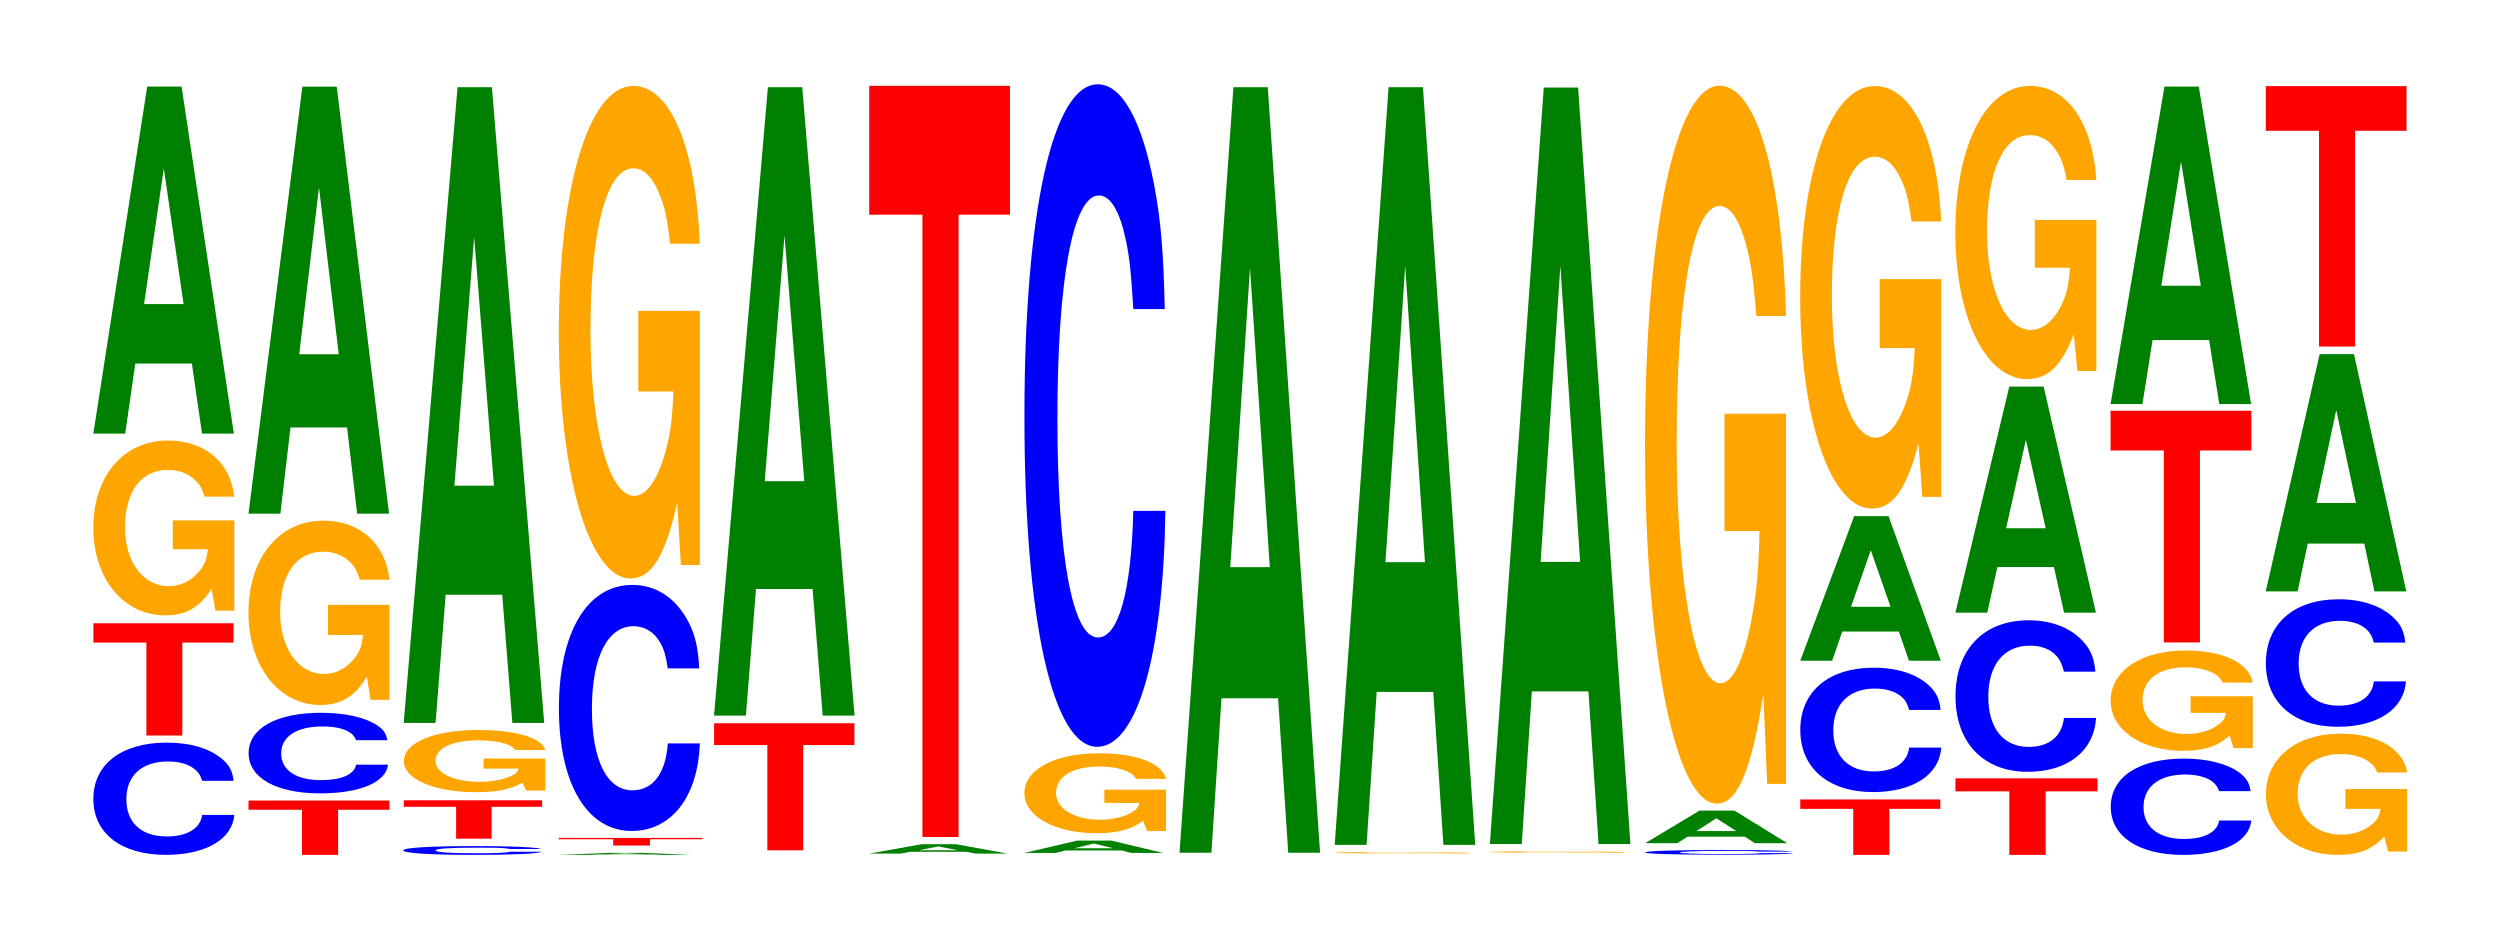 <?xml version="1.0" encoding="UTF-8"?>
<svg xmlns="http://www.w3.org/2000/svg" xmlns:xlink="http://www.w3.org/1999/xlink" width="174pt" height="66pt" viewBox="0 0 174 66" version="1.1">
<defs>
<g>
<symbol overflow="visible" id="glyph0-0">
<path style="stroke:none;" d="M 10.438 -4.922 C 10.359 -5.562 10.156 -5.984 9.688 -6.391 C 8.828 -7.156 7.453 -7.578 5.781 -7.578 C 2.625 -7.578 0.672 -6.062 0.672 -3.656 C 0.672 -1.266 2.609 0.234 5.719 0.234 C 8.484 0.234 10.344 -0.844 10.484 -2.547 L 8.25 -2.547 C 8.109 -1.594 7.203 -1.047 5.781 -1.047 C 4 -1.047 2.969 -2.016 2.969 -3.641 C 2.969 -5.281 4.047 -6.266 5.859 -6.266 C 6.656 -6.266 7.312 -6.078 7.734 -5.719 C 7.984 -5.516 8.109 -5.328 8.25 -4.922 Z M 10.438 -4.922 "/>
</symbol>
<symbol overflow="visible" id="glyph1-0">
<path style="stroke:none;" d="M 6.422 -6.469 L 9.984 -6.469 L 9.984 -7.812 L 0.234 -7.812 L 0.234 -6.469 L 3.922 -6.469 L 3.922 0 L 6.422 0 Z M 6.422 -6.469 "/>
</symbol>
<symbol overflow="visible" id="glyph2-0">
<path style="stroke:none;" d="M 10.422 -6.25 L 6.141 -6.25 L 6.141 -4.25 L 8.578 -4.25 C 8.516 -3.609 8.375 -3.203 8.047 -2.797 C 7.516 -2.094 6.719 -1.672 5.859 -1.672 C 4.094 -1.672 2.812 -3.359 2.812 -5.75 C 2.812 -8.25 3.938 -9.766 5.797 -9.766 C 6.562 -9.766 7.203 -9.531 7.688 -9.062 C 8 -8.781 8.156 -8.516 8.359 -7.906 L 10.422 -7.906 C 10.156 -10.297 8.375 -11.812 5.797 -11.812 C 2.719 -11.812 0.609 -9.344 0.609 -5.719 C 0.609 -2.203 2.719 0.359 5.609 0.359 C 7.047 0.359 8.016 -0.188 8.844 -1.5 L 9.109 0.031 L 10.422 0.031 Z M 10.422 -6.25 "/>
</symbol>
<symbol overflow="visible" id="glyph3-0">
<path style="stroke:none;" d="M 7.234 -4.875 L 7.938 0 L 10.156 0 L 6.516 -24.156 L 4.125 -24.156 L 0.375 0 L 2.594 0 L 3.297 -4.875 Z M 6.656 -9.016 L 3.906 -9.016 L 5.281 -18.453 Z M 6.656 -9.016 "/>
</symbol>
<symbol overflow="visible" id="glyph4-0">
<path style="stroke:none;" d="M 6.469 -3.141 L 10.047 -3.141 L 10.047 -3.781 L 0.234 -3.781 L 0.234 -3.141 L 3.953 -3.141 L 3.953 0 L 6.469 0 Z M 6.469 -3.141 "/>
</symbol>
<symbol overflow="visible" id="glyph5-0">
<path style="stroke:none;" d="M 10.328 -3.531 C 10.25 -4 10.047 -4.281 9.578 -4.594 C 8.734 -5.125 7.375 -5.438 5.719 -5.438 C 2.609 -5.438 0.672 -4.359 0.672 -2.625 C 0.672 -0.906 2.594 0.172 5.656 0.172 C 8.406 0.172 10.234 -0.594 10.375 -1.828 L 8.156 -1.828 C 8.031 -1.141 7.125 -0.75 5.719 -0.75 C 3.969 -0.75 2.938 -1.438 2.938 -2.609 C 2.938 -3.781 4.016 -4.484 5.797 -4.484 C 6.594 -4.484 7.234 -4.359 7.656 -4.109 C 7.906 -3.953 8.031 -3.812 8.156 -3.531 Z M 10.328 -3.531 "/>
</symbol>
<symbol overflow="visible" id="glyph6-0">
<path style="stroke:none;" d="M 10.422 -6.578 L 6.141 -6.578 L 6.141 -4.484 L 8.578 -4.484 C 8.516 -3.797 8.375 -3.375 8.047 -2.938 C 7.516 -2.203 6.719 -1.766 5.859 -1.766 C 4.094 -1.766 2.812 -3.547 2.812 -6.062 C 2.812 -8.688 3.938 -10.281 5.797 -10.281 C 6.562 -10.281 7.203 -10.031 7.688 -9.547 C 8 -9.25 8.156 -8.969 8.359 -8.328 L 10.422 -8.328 C 10.156 -10.844 8.375 -12.438 5.797 -12.438 C 2.719 -12.438 0.609 -9.828 0.609 -6.031 C 0.609 -2.312 2.719 0.391 5.609 0.391 C 7.047 0.391 8.016 -0.203 8.844 -1.578 L 9.109 0.031 L 10.422 0.031 Z M 10.422 -6.578 "/>
</symbol>
<symbol overflow="visible" id="glyph7-0">
<path style="stroke:none;" d="M 7.234 -6 L 7.938 0 L 10.156 0 L 6.516 -29.719 L 4.125 -29.719 L 0.375 0 L 2.594 0 L 3.297 -6 Z M 6.656 -11.094 L 3.906 -11.094 L 5.281 -22.703 Z M 6.656 -11.094 "/>
</symbol>
<symbol overflow="visible" id="glyph8-0">
<path style="stroke:none;" d="M 10.219 -0.391 C 10.141 -0.438 9.953 -0.469 9.484 -0.5 C 8.641 -0.562 7.297 -0.594 5.672 -0.594 C 2.578 -0.594 0.656 -0.484 0.656 -0.297 C 0.656 -0.094 2.562 0.016 5.609 0.016 C 8.312 0.016 10.125 -0.062 10.266 -0.203 L 8.078 -0.203 C 7.938 -0.125 7.062 -0.094 5.672 -0.094 C 3.922 -0.094 2.906 -0.156 2.906 -0.297 C 2.906 -0.422 3.969 -0.484 5.734 -0.484 C 6.516 -0.484 7.156 -0.484 7.578 -0.453 C 7.828 -0.438 7.938 -0.422 8.078 -0.391 Z M 10.219 -0.391 "/>
</symbol>
<symbol overflow="visible" id="glyph9-0">
<path style="stroke:none;" d="M 6.344 -2.219 L 9.859 -2.219 L 9.859 -2.672 L 0.234 -2.672 L 0.234 -2.219 L 3.875 -2.219 L 3.875 0 L 6.344 0 Z M 6.344 -2.219 "/>
</symbol>
<symbol overflow="visible" id="glyph10-0">
<path style="stroke:none;" d="M 10.469 -2.219 L 6.172 -2.219 L 6.172 -1.516 L 8.609 -1.516 C 8.547 -1.281 8.406 -1.141 8.078 -1 C 7.547 -0.75 6.734 -0.594 5.891 -0.594 C 4.109 -0.594 2.828 -1.203 2.828 -2.047 C 2.828 -2.938 3.953 -3.484 5.828 -3.484 C 6.594 -3.484 7.234 -3.391 7.734 -3.234 C 8.031 -3.125 8.203 -3.031 8.391 -2.812 L 10.469 -2.812 C 10.203 -3.672 8.406 -4.203 5.812 -4.203 C 2.719 -4.203 0.625 -3.328 0.625 -2.031 C 0.625 -0.781 2.734 0.125 5.641 0.125 C 7.078 0.125 8.047 -0.062 8.875 -0.531 L 9.141 0.016 L 10.469 0.016 Z M 10.469 -2.219 "/>
</symbol>
<symbol overflow="visible" id="glyph11-0">
<path style="stroke:none;" d="M 7.234 -8.922 L 7.938 0 L 10.156 0 L 6.516 -44.25 L 4.125 -44.25 L 0.375 0 L 2.594 0 L 3.297 -8.922 Z M 6.656 -16.516 L 3.906 -16.516 L 5.281 -33.812 Z M 6.656 -16.516 "/>
</symbol>
<symbol overflow="visible" id="glyph12-0">
<path style="stroke:none;" d="M 6.875 -0.031 L 7.531 0 L 9.641 0 L 6.188 -0.141 L 3.906 -0.141 L 0.359 0 L 2.453 0 L 3.125 -0.031 Z M 6.312 -0.047 L 3.703 -0.047 L 5 -0.109 Z M 6.312 -0.047 "/>
</symbol>
<symbol overflow="visible" id="glyph13-0">
<path style="stroke:none;" d="M 6.594 -0.438 L 10.25 -0.438 L 10.25 -0.531 L 0.234 -0.531 L 0.234 -0.438 L 4.031 -0.438 L 4.031 0 L 6.594 0 Z M 6.594 -0.438 "/>
</symbol>
<symbol overflow="visible" id="glyph14-0">
<path style="stroke:none;" d="M 10.438 -10.797 C 10.359 -12.219 10.172 -13.109 9.688 -14.031 C 8.828 -15.688 7.453 -16.609 5.781 -16.609 C 2.641 -16.609 0.672 -13.312 0.672 -8.016 C 0.672 -2.781 2.625 0.516 5.734 0.516 C 8.5 0.516 10.344 -1.844 10.484 -5.578 L 8.25 -5.578 C 8.109 -3.5 7.219 -2.312 5.781 -2.312 C 4.016 -2.312 2.969 -4.406 2.969 -7.984 C 2.969 -11.578 4.062 -13.734 5.859 -13.734 C 6.656 -13.734 7.312 -13.328 7.75 -12.547 C 8 -12.094 8.109 -11.672 8.25 -10.797 Z M 10.438 -10.797 "/>
</symbol>
<symbol overflow="visible" id="glyph15-0">
<path style="stroke:none;" d="M 10.422 -17.594 L 6.141 -17.594 L 6.141 -11.984 L 8.578 -11.984 C 8.516 -10.141 8.375 -9.016 8.047 -7.859 C 7.516 -5.875 6.719 -4.719 5.859 -4.719 C 4.094 -4.719 2.812 -9.469 2.812 -16.203 C 2.812 -23.25 3.938 -27.516 5.797 -27.516 C 6.562 -27.516 7.203 -26.828 7.688 -25.531 C 8 -24.719 8.156 -23.969 8.359 -22.266 L 10.422 -22.266 C 10.156 -28.984 8.375 -33.25 5.797 -33.25 C 2.719 -33.25 0.609 -26.297 0.609 -16.109 C 0.609 -6.188 2.719 1.031 5.609 1.031 C 7.047 1.031 8.016 -0.531 8.844 -4.219 L 9.109 0.094 L 10.422 0.094 Z M 10.422 -17.594 "/>
</symbol>
<symbol overflow="visible" id="glyph16-0">
<path style="stroke:none;" d="M 6.438 -7.328 L 10 -7.328 L 10 -8.844 L 0.234 -8.844 L 0.234 -7.328 L 3.938 -7.328 L 3.938 0 L 6.438 0 Z M 6.438 -7.328 "/>
</symbol>
<symbol overflow="visible" id="glyph17-0">
<path style="stroke:none;" d="M 7.234 -8.812 L 7.938 0 L 10.156 0 L 6.516 -43.734 L 4.125 -43.734 L 0.375 0 L 2.594 0 L 3.297 -8.812 Z M 6.656 -16.312 L 3.906 -16.312 L 5.281 -33.422 Z M 6.656 -16.312 "/>
</symbol>
<symbol overflow="visible" id="glyph18-0">
<path style="stroke:none;" d="M 7.125 -0.125 L 7.812 0 L 10 0 L 6.406 -0.656 L 4.047 -0.656 L 0.375 0 L 2.547 0 L 3.234 -0.125 Z M 6.547 -0.234 L 3.844 -0.234 L 5.188 -0.5 Z M 6.547 -0.234 "/>
</symbol>
<symbol overflow="visible" id="glyph19-0">
<path style="stroke:none;" d="M 6.453 -43.312 L 10.031 -43.312 L 10.031 -52.281 L 0.234 -52.281 L 0.234 -43.312 L 3.938 -43.312 L 3.938 0 L 6.453 0 Z M 6.453 -43.312 "/>
</symbol>
<symbol overflow="visible" id="glyph20-0">
<path style="stroke:none;" d="M 7.156 -0.172 L 7.844 0 L 10.047 0 L 6.438 -0.859 L 4.062 -0.859 L 0.375 0 L 2.562 0 L 3.25 -0.172 Z M 6.562 -0.328 L 3.859 -0.328 L 5.219 -0.656 Z M 6.562 -0.328 "/>
</symbol>
<symbol overflow="visible" id="glyph21-0">
<path style="stroke:none;" d="M 10.484 -2.859 L 6.188 -2.859 L 6.188 -1.938 L 8.625 -1.938 C 8.562 -1.641 8.422 -1.469 8.094 -1.281 C 7.562 -0.953 6.75 -0.766 5.906 -0.766 C 4.109 -0.766 2.828 -1.531 2.828 -2.625 C 2.828 -3.766 3.969 -4.469 5.844 -4.469 C 6.609 -4.469 7.25 -4.359 7.75 -4.141 C 8.047 -4.016 8.219 -3.891 8.406 -3.609 L 10.484 -3.609 C 10.219 -4.703 8.422 -5.391 5.828 -5.391 C 2.734 -5.391 0.625 -4.266 0.625 -2.609 C 0.625 -1 2.75 0.172 5.656 0.172 C 7.094 0.172 8.062 -0.094 8.891 -0.688 L 9.156 0.016 L 10.484 0.016 Z M 10.484 -2.859 "/>
</symbol>
<symbol overflow="visible" id="glyph22-0">
<path style="stroke:none;" d="M 10.438 -29.078 C 10.359 -32.891 10.172 -35.297 9.688 -37.781 C 8.828 -42.234 7.453 -44.719 5.781 -44.719 C 2.641 -44.719 0.672 -35.844 0.672 -21.609 C 0.672 -7.484 2.625 1.391 5.734 1.391 C 8.5 1.391 10.344 -4.953 10.484 -15.031 L 8.25 -15.031 C 8.109 -9.406 7.219 -6.219 5.781 -6.219 C 4.016 -6.219 2.969 -11.891 2.969 -21.484 C 2.969 -31.203 4.062 -36.984 5.859 -36.984 C 6.656 -36.984 7.312 -35.906 7.75 -33.797 C 8 -32.578 8.109 -31.438 8.25 -29.078 Z M 10.438 -29.078 "/>
</symbol>
<symbol overflow="visible" id="glyph23-0">
<path style="stroke:none;" d="M 7.234 -10.75 L 7.938 0 L 10.156 0 L 6.516 -53.281 L 4.125 -53.281 L 0.375 0 L 2.594 0 L 3.297 -10.75 Z M 6.656 -19.875 L 3.906 -19.875 L 5.281 -40.703 Z M 6.656 -19.875 "/>
</symbol>
<symbol overflow="visible" id="glyph24-0">
<path style="stroke:none;" d="M 9.922 -0.047 L 5.844 -0.047 L 5.844 -0.031 L 8.156 -0.031 C 8.109 -0.031 7.969 -0.031 7.656 -0.016 C 7.156 -0.016 6.391 -0.016 5.578 -0.016 C 3.891 -0.016 2.672 -0.031 2.672 -0.047 C 2.672 -0.062 3.75 -0.078 5.531 -0.078 C 6.25 -0.078 6.859 -0.078 7.328 -0.078 C 7.625 -0.062 7.766 -0.062 7.953 -0.062 L 9.922 -0.062 C 9.672 -0.078 7.969 -0.094 5.516 -0.094 C 2.578 -0.094 0.594 -0.078 0.594 -0.047 C 0.594 -0.016 2.594 0 5.344 0 C 6.719 0 7.625 0 8.406 -0.016 L 8.672 0 L 9.922 0 Z M 9.922 -0.047 "/>
</symbol>
<symbol overflow="visible" id="glyph25-0">
<path style="stroke:none;" d="M 7.234 -10.641 L 7.938 0 L 10.156 0 L 6.516 -52.734 L 4.125 -52.734 L 0.375 0 L 2.594 0 L 3.297 -10.641 Z M 6.656 -19.672 L 3.906 -19.672 L 5.281 -40.297 Z M 6.656 -19.672 "/>
</symbol>
<symbol overflow="visible" id="glyph26-0">
<path style="stroke:none;" d="M 9.922 -0.047 L 5.844 -0.047 L 5.844 -0.031 L 8.156 -0.031 C 8.109 -0.031 7.969 -0.031 7.656 -0.016 C 7.156 -0.016 6.391 -0.016 5.578 -0.016 C 3.891 -0.016 2.672 -0.031 2.672 -0.047 C 2.672 -0.062 3.75 -0.078 5.531 -0.078 C 6.25 -0.078 6.859 -0.078 7.328 -0.078 C 7.625 -0.078 7.766 -0.062 7.953 -0.062 L 9.922 -0.062 C 9.672 -0.078 7.969 -0.094 5.516 -0.094 C 2.578 -0.094 0.594 -0.078 0.594 -0.047 C 0.594 -0.016 2.594 0 5.344 0 C 6.719 0 7.625 0 8.406 -0.016 L 8.672 0 L 9.922 0 Z M 9.922 -0.047 "/>
</symbol>
<symbol overflow="visible" id="glyph27-0">
<path style="stroke:none;" d="M 7.234 -10.625 L 7.938 0 L 10.156 0 L 6.516 -52.656 L 4.125 -52.656 L 0.375 0 L 2.594 0 L 3.297 -10.625 Z M 6.656 -19.641 L 3.906 -19.641 L 5.281 -40.234 Z M 6.656 -19.641 "/>
</symbol>
<symbol overflow="visible" id="glyph28-0">
<path style="stroke:none;" d="M 10.984 -0.219 C 10.906 -0.234 10.703 -0.25 10.203 -0.281 C 9.297 -0.312 7.844 -0.328 6.094 -0.328 C 2.766 -0.328 0.703 -0.266 0.703 -0.156 C 0.703 -0.062 2.75 0 6.031 0 C 8.938 0 10.891 -0.031 11.031 -0.109 L 8.688 -0.109 C 8.531 -0.062 7.594 -0.047 6.094 -0.047 C 4.219 -0.047 3.125 -0.094 3.125 -0.156 C 3.125 -0.219 4.266 -0.266 6.172 -0.266 C 7 -0.266 7.703 -0.266 8.156 -0.25 C 8.406 -0.234 8.531 -0.219 8.688 -0.219 Z M 10.984 -0.219 "/>
</symbol>
<symbol overflow="visible" id="glyph29-0">
<path style="stroke:none;" d="M 7.312 -0.453 L 8.016 0 L 10.266 0 L 6.594 -2.266 L 4.156 -2.266 L 0.375 0 L 2.609 0 L 3.328 -0.453 Z M 6.719 -0.844 L 3.938 -0.844 L 5.328 -1.734 Z M 6.719 -0.844 "/>
</symbol>
<symbol overflow="visible" id="glyph30-0">
<path style="stroke:none;" d="M 10.422 -25.641 L 6.141 -25.641 L 6.141 -17.469 L 8.578 -17.469 C 8.516 -14.781 8.375 -13.141 8.047 -11.453 C 7.516 -8.562 6.719 -6.875 5.859 -6.875 C 4.094 -6.875 2.812 -13.797 2.812 -23.609 C 2.812 -33.875 3.938 -40.094 5.797 -40.094 C 6.562 -40.094 7.203 -39.109 7.688 -37.219 C 8 -36.031 8.156 -34.922 8.359 -32.438 L 10.422 -32.438 C 10.156 -42.25 8.375 -48.469 5.797 -48.469 C 2.719 -48.469 0.609 -38.328 0.609 -23.484 C 0.609 -9.031 2.719 1.5 5.609 1.5 C 7.047 1.5 8.016 -0.781 8.844 -6.141 L 9.109 0.125 L 10.422 0.125 Z M 10.422 -25.641 "/>
</symbol>
<symbol overflow="visible" id="glyph31-0">
<path style="stroke:none;" d="M 6.438 -3.203 L 9.984 -3.203 L 9.984 -3.859 L 0.234 -3.859 L 0.234 -3.203 L 3.922 -3.203 L 3.922 0 L 6.438 0 Z M 6.438 -3.203 "/>
</symbol>
<symbol overflow="visible" id="glyph32-0">
<path style="stroke:none;" d="M 10.438 -5.453 C 10.359 -6.172 10.172 -6.625 9.688 -7.094 C 8.828 -7.938 7.453 -8.391 5.781 -8.391 C 2.641 -8.391 0.672 -6.734 0.672 -4.062 C 0.672 -1.406 2.625 0.266 5.734 0.266 C 8.5 0.266 10.344 -0.922 10.484 -2.828 L 8.25 -2.828 C 8.109 -1.766 7.219 -1.172 5.781 -1.172 C 4.016 -1.172 2.969 -2.234 2.969 -4.031 C 2.969 -5.859 4.062 -6.938 5.859 -6.938 C 6.656 -6.938 7.312 -6.734 7.75 -6.344 C 8 -6.125 8.109 -5.906 8.25 -5.453 Z M 10.438 -5.453 "/>
</symbol>
<symbol overflow="visible" id="glyph33-0">
<path style="stroke:none;" d="M 7.234 -2.031 L 7.938 0 L 10.156 0 L 6.516 -10.062 L 4.125 -10.062 L 0.375 0 L 2.594 0 L 3.297 -2.031 Z M 6.656 -3.75 L 3.906 -3.75 L 5.281 -7.688 Z M 6.656 -3.75 "/>
</symbol>
<symbol overflow="visible" id="glyph34-0">
<path style="stroke:none;" d="M 10.422 -15.078 L 6.141 -15.078 L 6.141 -10.281 L 8.578 -10.281 C 8.516 -8.703 8.375 -7.734 8.047 -6.734 C 7.516 -5.047 6.719 -4.047 5.859 -4.047 C 4.094 -4.047 2.812 -8.125 2.812 -13.891 C 2.812 -19.938 3.938 -23.594 5.797 -23.594 C 6.562 -23.594 7.203 -23.016 7.688 -21.891 C 8 -21.203 8.156 -20.547 8.359 -19.094 L 10.422 -19.094 C 10.156 -24.859 8.375 -28.516 5.797 -28.516 C 2.719 -28.516 0.609 -22.547 0.609 -13.812 C 0.609 -5.312 2.719 0.891 5.609 0.891 C 7.047 0.891 8.016 -0.469 8.844 -3.625 L 9.109 0.078 L 10.422 0.078 Z M 10.422 -15.078 "/>
</symbol>
<symbol overflow="visible" id="glyph35-0">
<path style="stroke:none;" d="M 6.516 -4.422 L 10.125 -4.422 L 10.125 -5.328 L 0.234 -5.328 L 0.234 -4.422 L 3.984 -4.422 L 3.984 0 L 6.516 0 Z M 6.516 -4.422 "/>
</symbol>
<symbol overflow="visible" id="glyph36-0">
<path style="stroke:none;" d="M 10.406 -6.656 C 10.328 -7.531 10.125 -8.078 9.656 -8.641 C 8.797 -9.672 7.422 -10.234 5.766 -10.234 C 2.625 -10.234 0.672 -8.203 0.672 -4.938 C 0.672 -1.719 2.609 0.312 5.703 0.312 C 8.469 0.312 10.312 -1.125 10.453 -3.438 L 8.219 -3.438 C 8.078 -2.156 7.188 -1.422 5.766 -1.422 C 4 -1.422 2.953 -2.719 2.953 -4.922 C 2.953 -7.141 4.047 -8.469 5.844 -8.469 C 6.641 -8.469 7.297 -8.219 7.719 -7.734 C 7.953 -7.453 8.078 -7.203 8.219 -6.656 Z M 10.406 -6.656 "/>
</symbol>
<symbol overflow="visible" id="glyph37-0">
<path style="stroke:none;" d="M 7.234 -3.172 L 7.938 0 L 10.156 0 L 6.516 -15.734 L 4.125 -15.734 L 0.375 0 L 2.594 0 L 3.297 -3.172 Z M 6.656 -5.875 L 3.906 -5.875 L 5.281 -12.031 Z M 6.656 -5.875 "/>
</symbol>
<symbol overflow="visible" id="glyph38-0">
<path style="stroke:none;" d="M 10.422 -10.469 L 6.141 -10.469 L 6.141 -7.141 L 8.578 -7.141 C 8.516 -6.031 8.375 -5.375 8.047 -4.672 C 7.516 -3.5 6.719 -2.812 5.859 -2.812 C 4.094 -2.812 2.812 -5.641 2.812 -9.641 C 2.812 -13.844 3.938 -16.375 5.797 -16.375 C 6.562 -16.375 7.203 -15.984 7.688 -15.203 C 8 -14.719 8.156 -14.266 8.359 -13.25 L 10.422 -13.25 C 10.156 -17.266 8.375 -19.797 5.797 -19.797 C 2.719 -19.797 0.609 -15.656 0.609 -9.594 C 0.609 -3.688 2.719 0.609 5.609 0.609 C 7.047 0.609 8.016 -0.328 8.844 -2.516 L 9.109 0.047 L 10.422 0.047 Z M 10.422 -10.469 "/>
</symbol>
<symbol overflow="visible" id="glyph39-0">
<path style="stroke:none;" d="M 10.406 -4.234 C 10.328 -4.781 10.125 -5.141 9.656 -5.5 C 8.797 -6.141 7.422 -6.5 5.766 -6.5 C 2.625 -6.5 0.672 -5.219 0.672 -3.141 C 0.672 -1.094 2.609 0.203 5.703 0.203 C 8.469 0.203 10.312 -0.719 10.453 -2.188 L 8.219 -2.188 C 8.078 -1.375 7.188 -0.906 5.766 -0.906 C 4 -0.906 2.953 -1.734 2.953 -3.125 C 2.953 -4.547 4.047 -5.391 5.844 -5.391 C 6.641 -5.391 7.297 -5.219 7.719 -4.922 C 7.953 -4.734 8.078 -4.578 8.219 -4.234 Z M 10.406 -4.234 "/>
</symbol>
<symbol overflow="visible" id="glyph40-0">
<path style="stroke:none;" d="M 10.516 -3.594 L 6.188 -3.594 L 6.188 -2.438 L 8.641 -2.438 C 8.594 -2.062 8.438 -1.844 8.109 -1.609 C 7.578 -1.203 6.766 -0.969 5.906 -0.969 C 4.125 -0.969 2.844 -1.938 2.844 -3.312 C 2.844 -4.75 3.969 -5.609 5.859 -5.609 C 6.625 -5.609 7.266 -5.469 7.766 -5.203 C 8.078 -5.047 8.234 -4.891 8.422 -4.547 L 10.516 -4.547 C 10.25 -5.922 8.438 -6.781 5.844 -6.781 C 2.734 -6.781 0.625 -5.359 0.625 -3.281 C 0.625 -1.266 2.75 0.203 5.656 0.203 C 7.109 0.203 8.078 -0.109 8.906 -0.859 L 9.172 0.016 L 10.516 0.016 Z M 10.516 -3.594 "/>
</symbol>
<symbol overflow="visible" id="glyph41-0">
<path style="stroke:none;" d="M 6.453 -13.359 L 10.031 -13.359 L 10.031 -16.125 L 0.234 -16.125 L 0.234 -13.359 L 3.938 -13.359 L 3.938 0 L 6.453 0 Z M 6.453 -13.359 "/>
</symbol>
<symbol overflow="visible" id="glyph42-0">
<path style="stroke:none;" d="M 7.234 -4.453 L 7.938 0 L 10.156 0 L 6.516 -22.094 L 4.125 -22.094 L 0.375 0 L 2.594 0 L 3.297 -4.453 Z M 6.656 -8.234 L 3.906 -8.234 L 5.281 -16.875 Z M 6.656 -8.234 "/>
</symbol>
<symbol overflow="visible" id="glyph43-0">
<path style="stroke:none;" d="M 10.453 -4.328 L 6.156 -4.328 L 6.156 -2.953 L 8.594 -2.953 C 8.547 -2.5 8.391 -2.219 8.078 -1.938 C 7.547 -1.453 6.734 -1.156 5.875 -1.156 C 4.109 -1.156 2.828 -2.328 2.828 -3.984 C 2.828 -5.719 3.953 -6.766 5.828 -6.766 C 6.594 -6.766 7.234 -6.609 7.719 -6.281 C 8.031 -6.094 8.188 -5.906 8.375 -5.484 L 10.453 -5.484 C 10.188 -7.141 8.391 -8.188 5.812 -8.188 C 2.719 -8.188 0.625 -6.469 0.625 -3.969 C 0.625 -1.531 2.734 0.25 5.625 0.25 C 7.078 0.25 8.047 -0.125 8.859 -1.031 L 9.125 0.016 L 10.453 0.016 Z M 10.453 -4.328 "/>
</symbol>
<symbol overflow="visible" id="glyph44-0">
<path style="stroke:none;" d="M 10.375 -5.594 C 10.297 -6.328 10.094 -6.797 9.625 -7.266 C 8.766 -8.125 7.406 -8.609 5.75 -8.609 C 2.609 -8.609 0.672 -6.891 0.672 -4.156 C 0.672 -1.438 2.594 0.266 5.688 0.266 C 8.438 0.266 10.281 -0.953 10.422 -2.891 L 8.188 -2.891 C 8.062 -1.812 7.156 -1.203 5.75 -1.203 C 3.984 -1.203 2.953 -2.281 2.953 -4.141 C 2.953 -6 4.031 -7.109 5.828 -7.109 C 6.609 -7.109 7.266 -6.906 7.688 -6.5 C 7.938 -6.266 8.062 -6.047 8.188 -5.594 Z M 10.375 -5.594 "/>
</symbol>
<symbol overflow="visible" id="glyph45-0">
<path style="stroke:none;" d="M 7.234 -3.328 L 7.938 0 L 10.156 0 L 6.516 -16.516 L 4.125 -16.516 L 0.375 0 L 2.594 0 L 3.297 -3.328 Z M 6.656 -6.156 L 3.906 -6.156 L 5.281 -12.625 Z M 6.656 -6.156 "/>
</symbol>
<symbol overflow="visible" id="glyph46-0">
<path style="stroke:none;" d="M 6.453 -15.016 L 10.031 -15.016 L 10.031 -18.125 L 0.234 -18.125 L 0.234 -15.016 L 3.938 -15.016 L 3.938 0 L 6.453 0 Z M 6.453 -15.016 "/>
</symbol>
</g>
</defs>
<g id="surface1">
<g style="fill:rgb(0%,0%,100%);fill-opacity:1;">
  <use xlink:href="#glyph0-0" x="5.825" y="59.264"/>
</g>
<g style="fill:rgb(100%,0%,0%);fill-opacity:1;">
  <use xlink:href="#glyph1-0" x="6.267" y="51.192"/>
</g>
<g style="fill:rgb(100%,64.647%,0%);fill-opacity:1;">
  <use xlink:href="#glyph2-0" x="5.885" y="42.472"/>
</g>
<g style="fill:rgb(0%,50.194%,0%);fill-opacity:1;">
  <use xlink:href="#glyph3-0" x="6.121" y="30.178"/>
</g>
<g style="fill:rgb(100%,0%,0%);fill-opacity:1;">
  <use xlink:href="#glyph4-0" x="17.063" y="59.5"/>
</g>
<g style="fill:rgb(0%,0%,100%);fill-opacity:1;">
  <use xlink:href="#glyph5-0" x="16.632" y="55.047"/>
</g>
<g style="fill:rgb(100%,64.647%,0%);fill-opacity:1;">
  <use xlink:href="#glyph6-0" x="16.685" y="48.677"/>
</g>
<g style="fill:rgb(0%,50.194%,0%);fill-opacity:1;">
  <use xlink:href="#glyph7-0" x="16.921" y="35.752"/>
</g>
<g style="fill:rgb(0%,0%,100%);fill-opacity:1;">
  <use xlink:href="#glyph8-0" x="27.413" y="59.482"/>
</g>
<g style="fill:rgb(100%,0%,0%);fill-opacity:1;">
  <use xlink:href="#glyph9-0" x="27.871" y="58.372"/>
</g>
<g style="fill:rgb(100%,64.647%,0%);fill-opacity:1;">
  <use xlink:href="#glyph10-0" x="27.485" y="55.011"/>
</g>
<g style="fill:rgb(0%,50.194%,0%);fill-opacity:1;">
  <use xlink:href="#glyph11-0" x="27.721" y="50.317"/>
</g>
<g style="fill:rgb(0%,50.194%,0%);fill-opacity:1;">
  <use xlink:href="#glyph12-0" x="38.54" y="59.5"/>
</g>
<g style="fill:rgb(100%,0%,0%);fill-opacity:1;">
  <use xlink:href="#glyph13-0" x="38.648" y="58.849"/>
</g>
<g style="fill:rgb(0%,0%,100%);fill-opacity:1;">
  <use xlink:href="#glyph14-0" x="38.228" y="57.319"/>
</g>
<g style="fill:rgb(100%,64.647%,0%);fill-opacity:1;">
  <use xlink:href="#glyph15-0" x="38.285" y="39.231"/>
</g>
<g style="fill:rgb(100%,0%,0%);fill-opacity:1;">
  <use xlink:href="#glyph16-0" x="49.467" y="59.182"/>
</g>
<g style="fill:rgb(0%,50.194%,0%);fill-opacity:1;">
  <use xlink:href="#glyph17-0" x="49.321" y="49.805"/>
</g>
<g style="fill:rgb(0%,50.194%,0%);fill-opacity:1;">
  <use xlink:href="#glyph18-0" x="60.117" y="59.411"/>
</g>
<g style="fill:rgb(100%,0%,0%);fill-opacity:1;">
  <use xlink:href="#glyph19-0" x="60.263" y="58.254"/>
</g>
<g style="fill:rgb(0%,50.194%,0%);fill-opacity:1;">
  <use xlink:href="#glyph20-0" x="70.913" y="59.365"/>
</g>
<g style="fill:rgb(100%,64.647%,0%);fill-opacity:1;">
  <use xlink:href="#glyph21-0" x="70.673" y="57.82"/>
</g>
<g style="fill:rgb(0%,0%,100%);fill-opacity:1;">
  <use xlink:href="#glyph22-0" x="70.628" y="50.587"/>
</g>
<g style="fill:rgb(0%,50.194%,0%);fill-opacity:1;">
  <use xlink:href="#glyph23-0" x="81.721" y="59.349"/>
</g>
<g style="fill:rgb(100%,64.647%,0%);fill-opacity:1;">
  <use xlink:href="#glyph24-0" x="92.285" y="59.4"/>
</g>
<g style="fill:rgb(0%,50.194%,0%);fill-opacity:1;">
  <use xlink:href="#glyph25-0" x="92.521" y="58.801"/>
</g>
<g style="fill:rgb(100%,64.647%,0%);fill-opacity:1;">
  <use xlink:href="#glyph26-0" x="103.085" y="59.348"/>
</g>
<g style="fill:rgb(0%,50.194%,0%);fill-opacity:1;">
  <use xlink:href="#glyph27-0" x="103.321" y="58.747"/>
</g>
<g style="fill:rgb(0%,0%,100%);fill-opacity:1;">
  <use xlink:href="#glyph28-0" x="113.795" y="59.489"/>
</g>
<g style="fill:rgb(0%,50.194%,0%);fill-opacity:1;">
  <use xlink:href="#glyph29-0" x="114.128" y="58.686"/>
</g>
<g style="fill:rgb(100%,64.647%,0%);fill-opacity:1;">
  <use xlink:href="#glyph30-0" x="113.885" y="54.432"/>
</g>
<g style="fill:rgb(100%,0%,0%);fill-opacity:1;">
  <use xlink:href="#glyph31-0" x="125.063" y="59.5"/>
</g>
<g style="fill:rgb(0%,0%,100%);fill-opacity:1;">
  <use xlink:href="#glyph32-0" x="124.628" y="54.863"/>
</g>
<g style="fill:rgb(0%,50.194%,0%);fill-opacity:1;">
  <use xlink:href="#glyph33-0" x="124.925" y="45.985"/>
</g>
<g style="fill:rgb(100%,64.647%,0%);fill-opacity:1;">
  <use xlink:href="#glyph34-0" x="124.685" y="34.506"/>
</g>
<g style="fill:rgb(100%,0%,0%);fill-opacity:1;">
  <use xlink:href="#glyph35-0" x="135.863" y="59.5"/>
</g>
<g style="fill:rgb(0%,0%,100%);fill-opacity:1;">
  <use xlink:href="#glyph36-0" x="135.432" y="53.406"/>
</g>
<g style="fill:rgb(0%,50.194%,0%);fill-opacity:1;">
  <use xlink:href="#glyph37-0" x="135.721" y="42.64"/>
</g>
<g style="fill:rgb(100%,64.647%,0%);fill-opacity:1;">
  <use xlink:href="#glyph38-0" x="135.485" y="25.776"/>
</g>
<g style="fill:rgb(0%,0%,100%);fill-opacity:1;">
  <use xlink:href="#glyph39-0" x="146.236" y="59.298"/>
</g>
<g style="fill:rgb(100%,64.647%,0%);fill-opacity:1;">
  <use xlink:href="#glyph40-0" x="146.277" y="52.054"/>
</g>
<g style="fill:rgb(100%,0%,0%);fill-opacity:1;">
  <use xlink:href="#glyph41-0" x="146.663" y="44.713"/>
</g>
<g style="fill:rgb(0%,50.194%,0%);fill-opacity:1;">
  <use xlink:href="#glyph42-0" x="146.521" y="28.122"/>
</g>
<g style="fill:rgb(100%,64.647%,0%);fill-opacity:1;">
  <use xlink:href="#glyph43-0" x="157.085" y="59.249"/>
</g>
<g style="fill:rgb(0%,0%,100%);fill-opacity:1;">
  <use xlink:href="#glyph44-0" x="157.032" y="50.318"/>
</g>
<g style="fill:rgb(0%,50.194%,0%);fill-opacity:1;">
  <use xlink:href="#glyph45-0" x="157.321" y="41.163"/>
</g>
<g style="fill:rgb(100%,0%,0%);fill-opacity:1;">
  <use xlink:href="#glyph46-0" x="157.463" y="24.119"/>
</g>
</g>
</svg>
